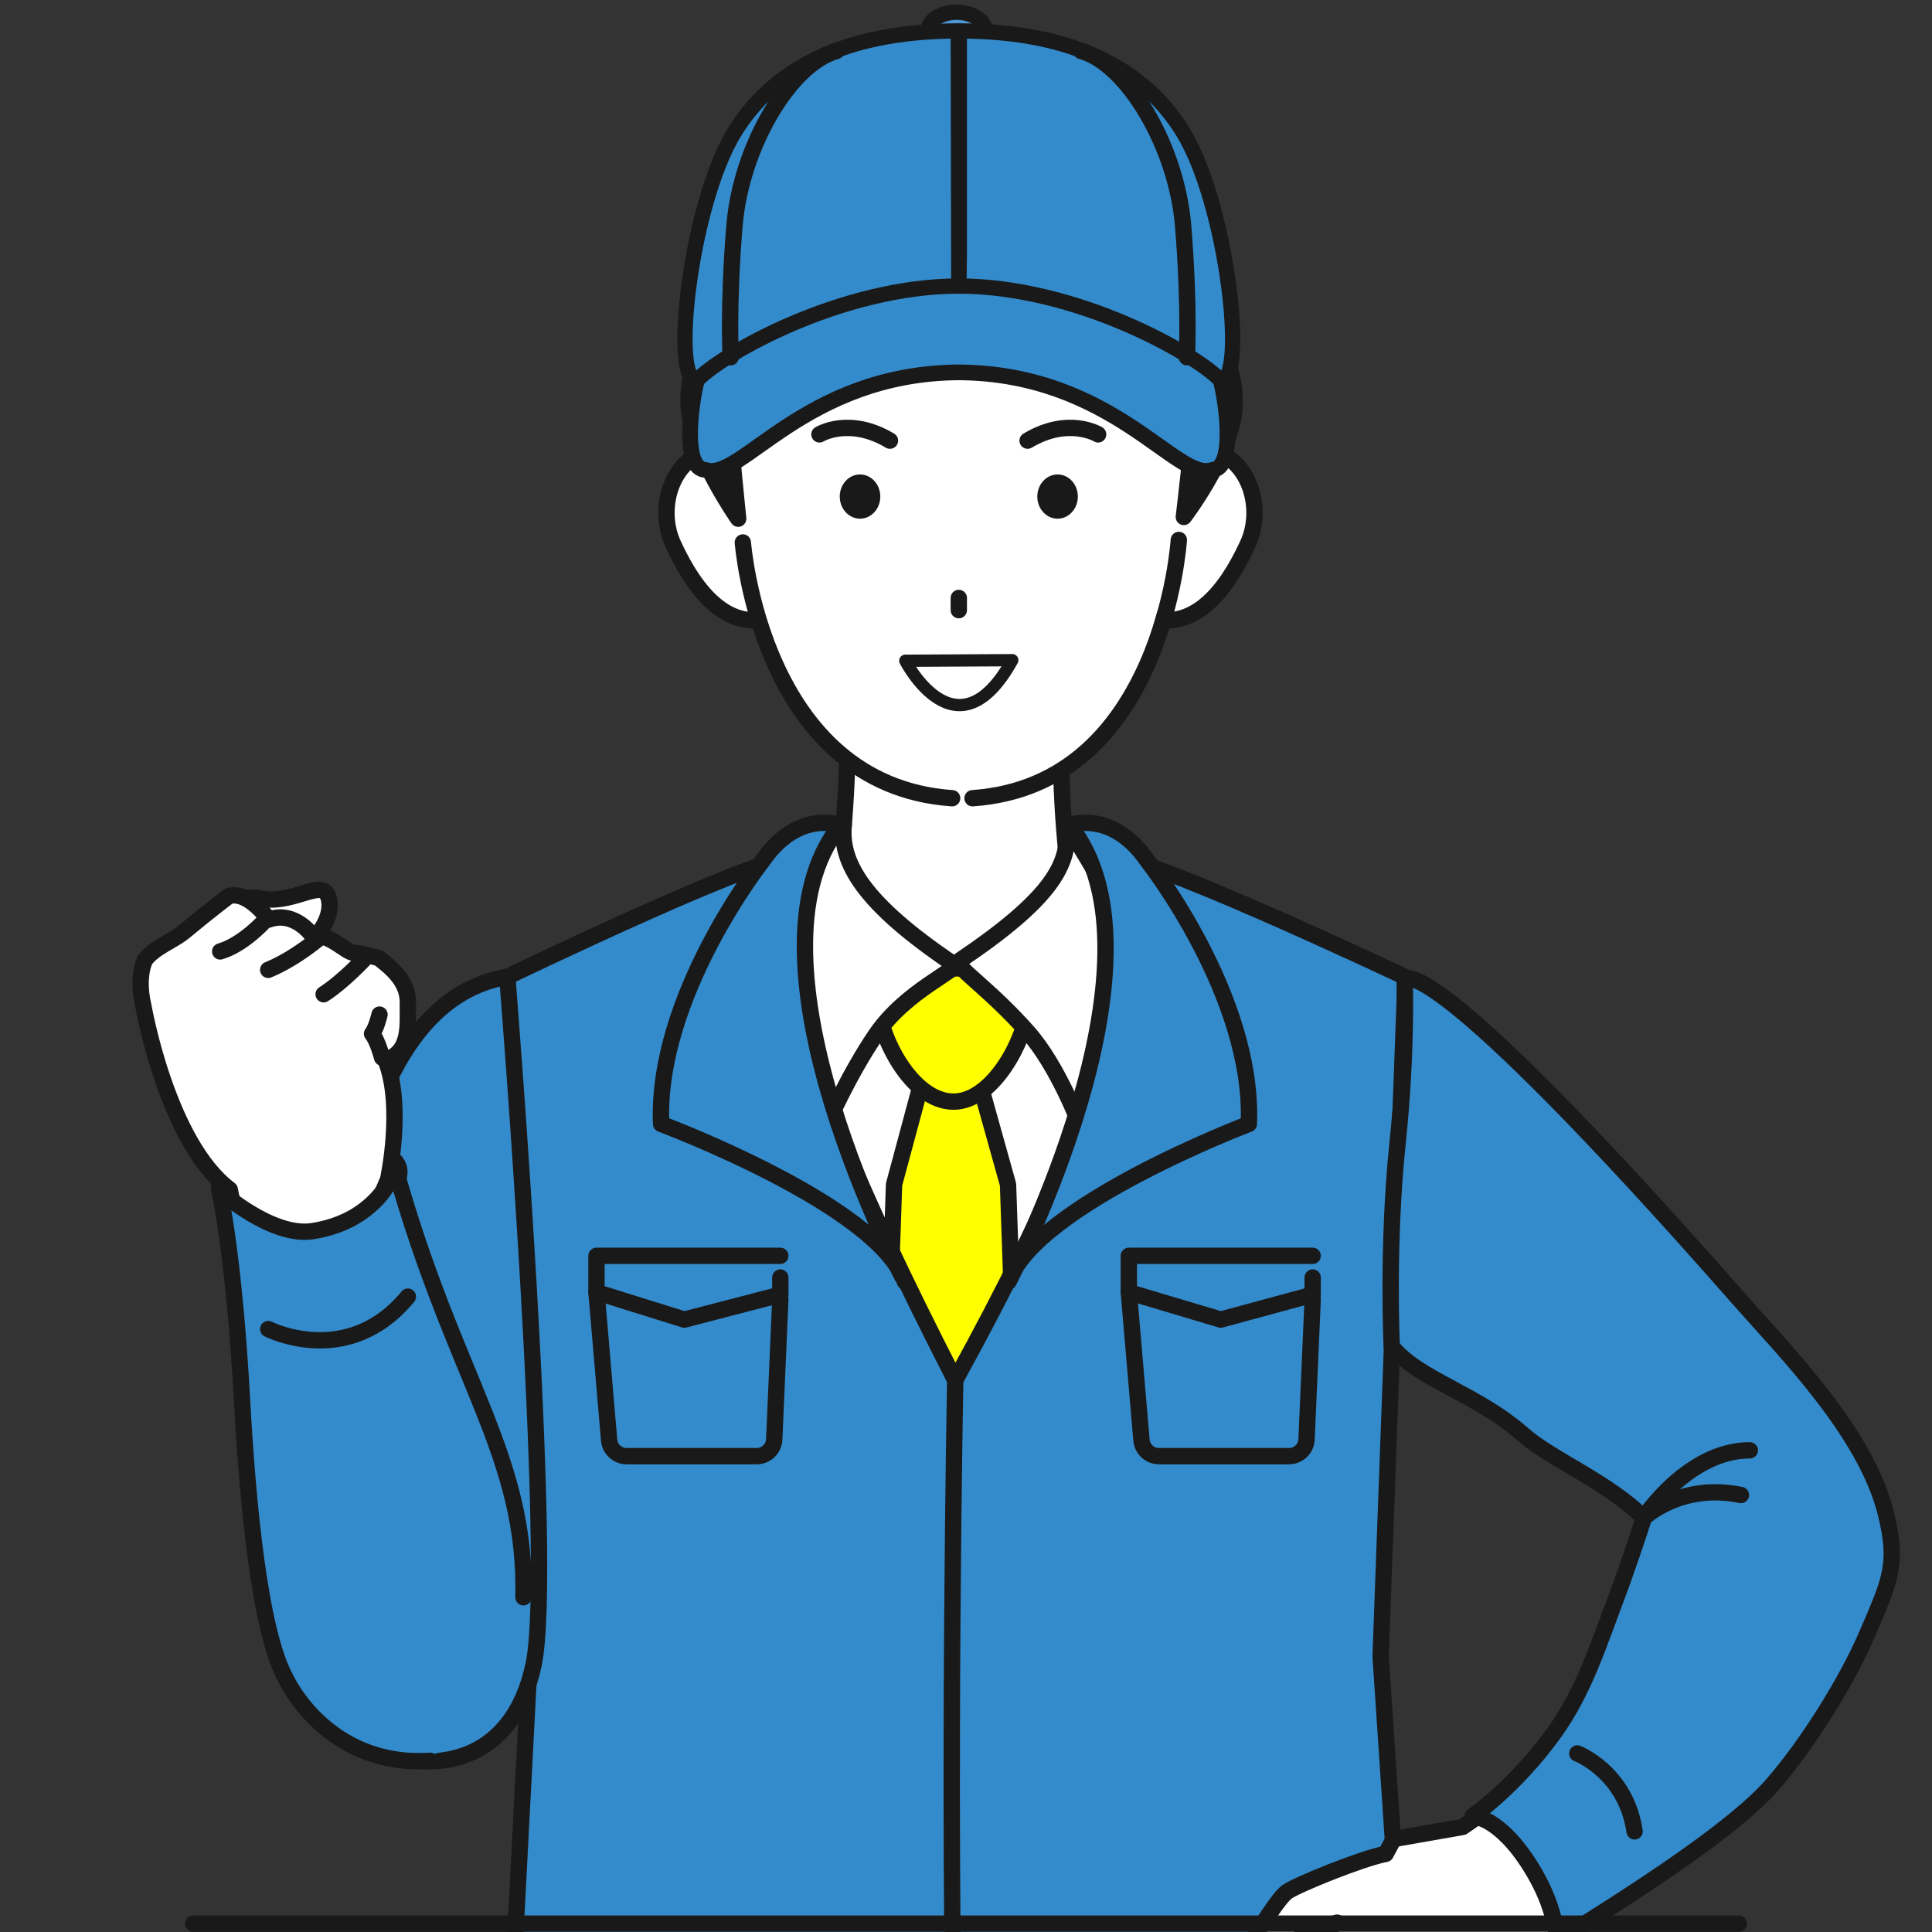 <?xml version="1.0" encoding="utf-8"?>
<!-- Generator: Adobe Illustrator 15.0.0, SVG Export Plug-In . SVG Version: 6.00 Build 0)  -->
<!DOCTYPE svg PUBLIC "-//W3C//DTD SVG 1.1//EN" "http://www.w3.org/Graphics/SVG/1.1/DTD/svg11.dtd">
<svg version="1.1" id="レイヤー_1" xmlns="http://www.w3.org/2000/svg" xmlns:xlink="http://www.w3.org/1999/xlink" x="0px"
	 y="0px" width="500px" height="500px" viewBox="0 0 500 500" enable-background="new 0 0 500 500" xml:space="preserve">
<rect x="0" y="0" width="500" height="500" fill="#333333" stroke="none"/>
<g>
	<g>
		
			<path fill="#FFFFFF" stroke="#191919" stroke-width="4.229" stroke-linecap="round" stroke-linejoin="round" stroke-miterlimit="10" d="
			M246.128,424.721c-49.31-77.041-41.357-204.286-41.357-204.286h82.717C287.488,220.436,295.438,347.68,246.128,424.721z"/>
		
			<path fill="#FFFFFF" stroke="#191919" stroke-width="4.229" stroke-linecap="round" stroke-linejoin="round" stroke-miterlimit="10" d="
			M210.1,258.863c11.791-35.417,9.08-86.463,9.08-86.463h56.013c0,0-4.123,48.596,8.483,86.463H210.1z"/>
		
			<polygon fill="#FFFF00" stroke="#191919" stroke-width="4.229" stroke-linecap="round" stroke-linejoin="round" stroke-miterlimit="10" points="
			237.99,281.979 254.007,281.979 260.876,306.543 267.196,490.978 245.717,521.14 225.062,490.978 231.382,306.543 		"/>
		
			<path fill="#FFFF00" stroke="#191919" stroke-width="4.229" stroke-linecap="round" stroke-linejoin="round" stroke-miterlimit="10" d="
			M227.266,259.557c-0.096-8.324,11.357-8.842,19.197-8.934c7.838-0.09,19.554,0.16,19.647,8.479
			c0.098,8.324-8.584,26.002-19.366,25.998C235.872,285.091,227.361,267.878,227.266,259.557z"/>
		<path fill="#348BCC" d="M137.108,429.26l-5.825-175.88c0,0,73.121-35.227,73.438-29.956c1.396,23.387-12.426,27.188,42.481,134.37
			c54.479-98.931,39.815-111.094,41.211-134.483c0.313-5.272,75.343,30.169,75.343,30.169L357.3,429.26l6.457,96.43l-6.418,25.599
			l-219.799,0.265l-6.257-32.07L137.108,429.26z"/>
		
			<path fill="none" stroke="#191919" stroke-width="4.229" stroke-linecap="round" stroke-linejoin="round" stroke-miterlimit="10" d="
			M137.449,549.276l-5.266-25.952l4.924-94.656l-5.825-175.88c0,0,73.121-35.226,73.438-29.956
			c1.396,23.39-12.426,27.188,42.481,134.369c54.479-98.93,39.815-111.096,41.211-134.482c0.313-5.273,75.343,30.17,75.343,30.17
			L357.3,428.668l6.457,96.428l-6.075,24.227"/>
		
			<path fill="none" stroke="#191919" stroke-width="4.229" stroke-linecap="round" stroke-linejoin="round" stroke-miterlimit="10" d="
			M247.202,357.795c0,0-2.005,104.96,0,188.739"/>
		<g>
			
				<polyline fill="none" stroke="#191919" stroke-width="4.229" stroke-linecap="round" stroke-linejoin="round" stroke-miterlimit="10" points="
				201.945,325.008 154.369,325.008 154.369,334.413 177.102,341.512 201.945,335.055 201.945,330.622 			"/>
			
				<path fill="none" stroke="#191919" stroke-width="4.229" stroke-linecap="round" stroke-linejoin="round" stroke-miterlimit="10" d="
				M201.945,336.344l-1.579,36.229c-0.14,2.407-2.129,4.28-4.537,4.28H162.17c-2.374,0-4.349-1.822-4.533-4.189l-3.27-38.249"/>
		</g>
		<g>
			
				<polyline fill="none" stroke="#191919" stroke-width="4.229" stroke-linecap="round" stroke-linejoin="round" stroke-miterlimit="10" points="
				339.716,325.008 292.136,325.008 292.136,334.413 315.926,341.512 339.716,335.055 339.716,330.622 			"/>
			
				<path fill="none" stroke="#191919" stroke-width="4.229" stroke-linecap="round" stroke-linejoin="round" stroke-miterlimit="10" d="
				M339.716,336.344l-1.585,36.229c-0.134,2.407-2.128,4.28-4.532,4.28h-33.661c-2.369,0-4.348-1.822-4.532-4.189l-3.27-38.249"/>
		</g>
		
			<path fill="#FFFFFF" stroke="#191919" stroke-width="4.229" stroke-linecap="round" stroke-linejoin="round" stroke-miterlimit="10" d="
			M286.66,231.813c0.273-0.755-10.766-19.139-10.639-17.931c1.043,9.864-4.119,18.868-27.737,34.761
			c-1.823,1.225,7.422,6.789,17.83,18.591c7.671,8.703,13.266,23.638,13.266,23.638C292.477,258.863,286.66,231.813,286.66,231.813z
			"/>
		
			<path fill="#FFFFFF" stroke="#191919" stroke-width="4.229" stroke-linecap="round" stroke-linejoin="round" stroke-miterlimit="10" d="
			M205.3,227.224c-0.277-0.754,13.201-15.114,13.073-13.906c-1.042,9.865,4.896,20.378,28.515,36.272
			c1.708,1.146-12.385,6.712-20.185,18.152c-7.104,10.41-12.62,23.13-12.62,23.13C201.353,257.951,205.3,227.224,205.3,227.224z"/>
		
			<path fill="#348BCC" stroke="#191919" stroke-width="4.229" stroke-linecap="round" stroke-linejoin="round" stroke-miterlimit="10" d="
			M217.508,213.592c0,0-10.849-4.297-20.17,9.183c0,0-27.625,34.993-26.247,68.096c0,0,56.054,20.91,63.094,40.819
			C234.185,331.69,189.582,248.241,217.508,213.592z"/>
		
			<path fill="#348BCC" stroke="#191919" stroke-width="4.229" stroke-linecap="round" stroke-linejoin="round" stroke-miterlimit="10" d="
			M276.787,213.592c0,0,10.847-4.297,20.169,9.183c0,0,27.624,34.993,26.246,68.096c0,0-55.145,20.91-62.186,40.819
			C261.018,331.69,304.717,248.241,276.787,213.592z"/>
	</g>
	<g>
		
			<path fill="#348BCC" stroke="#191919" stroke-width="4.229" stroke-linecap="round" stroke-linejoin="round" stroke-miterlimit="10" d="
			M131.282,252.789c-23.175,3.954-39.401,29.539-44.955,89.071c-6.179,66.234-12.775,105.885,20.874,113.533
			c5.399,1.228,25.328,1.258,30.87-24.474C143.615,405.183,131.282,252.789,131.282,252.789z"/>
		
			<path fill="#F7E27C" stroke="#191919" stroke-width="4.229" stroke-linecap="round" stroke-linejoin="round" stroke-miterlimit="10" d="
			M103.294,302.563c0.868,4.665-7.591,17.021-20.476,19.425c-12.886,2.399-25.184-9.76-26.055-14.433
			c-0.868-4.67,9.896-8.562,22.779-10.967C92.426,294.191,102.422,297.893,103.294,302.563z"/>
		<g>
			
				<path fill="#FFFFFF" stroke="#191919" stroke-width="4.229" stroke-linecap="round" stroke-linejoin="round" stroke-miterlimit="10" d="
				M77.878,245.115c-5.702,2.736-18.258,3.858-20.165-0.11c-1.904-3.966,2.995-14.089,9.139-12.59
				c8.332,2.034,15.981-4.822,17.886-0.853C86.647,235.529,83.577,242.375,77.878,245.115z"/>
			<path fill="#FFFFFF" d="M105.494,259.462c0.097-5.976-5.265-9.684-7.515-11.509c0,0-4.459-1.298-6.491-1.375
				c-2.031-0.081-6.158-4.969-10.765-4.528c0,0-4.489-6.461-11.208-4.072c0,0-5.356-7.582-10.354-6.066c0,0-5.385,4.059-11.508,9.18
				c-2.891,2.418-7.688,4.03-10.147,7.3c0,0-2.301,4.193-0.431,12.066c0,0,6.14,35.185,22.339,47.402l3.5,12.665
				c0,0,2.208,1.36,17.108-0.911c14.901-2.273,18.179-10.146,18.179-10.146l1.079-4.137c0,0,5.256-18.936,0.467-30.968
				C106.435,272.027,105.402,265.225,105.494,259.462z"/>
			
				<path fill="none" stroke="#191919" stroke-width="4.229" stroke-linecap="round" stroke-linejoin="round" stroke-miterlimit="10" d="
				M98.219,262.578c0,0-0.769,3.413-1.933,4.961c0,0,1.262,1.307,2.607,6.178"/>
			
				<path fill="none" stroke="#191919" stroke-width="4.229" stroke-linecap="round" stroke-linejoin="round" stroke-miterlimit="10" d="
				M98.291,310.224l2.123-4.891c0,0,4.174-18.937-0.614-30.968c6.688-2.336,5.653-9.143,5.748-14.903
				c0.094-5.974-5.263-9.684-7.515-11.509c0,0-4.46-1.298-6.489-1.375c-2.032-0.081-6.162-4.969-10.77-4.528
				c0,0-4.488-6.461-11.208-4.07c0,0-5.354-7.583-10.354-6.068c0,0-5.385,4.061-11.508,9.182c-2.892,2.417-7.688,4.032-10.146,7.298
				c0,0-2.303,4.193-0.431,12.068c0,0,6.136,35.183,22.336,47.4l1.792,8.919"/>
			
				<path fill="none" stroke="#191919" stroke-width="4.229" stroke-linecap="round" stroke-linejoin="round" stroke-miterlimit="10" d="
				M94.604,247.834c0,0-5.659,6.137-10.848,9.479"/>
			
				<path fill="none" stroke="#191919" stroke-width="4.229" stroke-linecap="round" stroke-linejoin="round" stroke-miterlimit="10" d="
				M83.429,242.091c0,0-6.653,5.886-14.023,8.904"/>
			
				<path fill="none" stroke="#191919" stroke-width="4.229" stroke-linecap="round" stroke-linejoin="round" stroke-miterlimit="10" d="
				M68.518,238.287c0,0-5.518,6.185-11.536,7.943"/>
		</g>
		<path fill="#348BCC" d="M135.205,418.572c0.895-36.818-17.885-66.918-32.263-113.892c0,0-2.017,12.166-19.646,13.46
			c-19.396,1.428-25.563-9.189-25.563-9.189s1.896,17.57,4.29,43.439c2.257,24.406,3.955,64.802,11.263,78.452
			c0,0,9.155,31.981,41.183,22.507C125.69,450.033,134.838,433.637,135.205,418.572z"/>
		
			<path fill="none" stroke="#191919" stroke-width="4.229" stroke-linecap="round" stroke-linejoin="round" stroke-miterlimit="10" d="
			M69.422,343.964c0,0,20.563,10.49,36.134-8.395"/>
		
			<path fill="none" stroke="#191919" stroke-width="4.227" stroke-linecap="round" stroke-linejoin="round" stroke-miterlimit="10" d="
			M135.463,413.373c0.896-36.817-17.702-55.897-33.128-110.82c0,0-4.022,13.392-21.497,16.068
			c-10.578,1.618-24.077-10.498-24.077-10.498s3.804,16.36,5.862,54.021c1.443,26.432,4.528,59.941,11.326,72.239
			c0,0,10.407,23.063,37.377,21.314"/>
	</g>
	<g>
		<g>
			
				<path fill="#FFFFFF" stroke="#191919" stroke-width="4.229" stroke-linecap="round" stroke-linejoin="round" stroke-miterlimit="10" d="
				M199.512,131.136c3.123,9.377,9.679,25.663,1.026,28.544c-8.655,2.883-17.988-0.72-26.333-18.89
				c-4.125-8.985-0.604-20.917,8.048-23.8C190.907,114.108,196.386,121.756,199.512,131.136z"/>
			
				<path fill="#FFFFFF" stroke="#191919" stroke-width="4.229" stroke-linecap="round" stroke-linejoin="round" stroke-miterlimit="10" d="
				M297.637,131.136c-3.123,9.377-9.682,25.663-1.028,28.544c8.655,2.883,17.985-0.72,26.329-18.89
				c4.126-8.985,0.607-20.917-8.049-23.8C306.237,114.108,300.762,121.756,297.637,131.136z"/>
			<path fill="#FFFFFF" d="M306.391,100.697c-0.853,51.538-11.911,106.785-58.263,106.785c-49.33,0-58.264-62.374-58.264-106.785
				c0-44.414,27.659-75.705,59.838-75.705C281.878,24.992,307.118,56.292,306.391,100.697z"/>
			
				<path fill="none" stroke="#191919" stroke-width="4.229" stroke-linecap="round" stroke-linejoin="round" stroke-miterlimit="10" d="
				M246.417,206.579c-49.479-3.399-54.168-66.188-54.168-66.188"/>
			
				<path fill="none" stroke="#191919" stroke-width="4.229" stroke-linecap="round" stroke-linejoin="round" stroke-miterlimit="10" d="
				M305.077,139.734c0,0-3.909,63.444-53.389,66.844"/>
			<path fill="#191919" d="M278.945,128.509c0,3.164-2.35,5.726-5.248,5.726c-2.896,0-5.245-2.563-5.245-5.726
				c0-3.16,2.35-5.723,5.245-5.723C276.595,122.786,278.945,125.349,278.945,128.509z"/>
			<path fill="#191919" d="M227.822,128.509c0,3.164-2.351,5.726-5.25,5.726c-2.897,0-5.247-2.563-5.247-5.726
				c0-3.16,2.351-5.723,5.247-5.723C225.471,122.786,227.822,125.349,227.822,128.509z"/>
			
				<line fill="none" stroke="#191919" stroke-width="4.229" stroke-linecap="round" stroke-linejoin="round" stroke-miterlimit="10" x1="248.136" y1="154.751" x2="248.136" y2="157.909"/>
			
				<path fill="none" stroke="#191919" stroke-width="4.229" stroke-linecap="round" stroke-linejoin="round" stroke-miterlimit="10" d="
				M212.069,112.418c0,0,7.687-4.698,18.253,1.617"/>
			
				<path fill="none" stroke="#191919" stroke-width="4.229" stroke-linecap="round" stroke-linejoin="round" stroke-miterlimit="10" d="
				M284.198,112.418c0,0-7.68-4.698-18.252,1.617"/>
			
				<path fill="#FFFFFF" stroke="#191919" stroke-width="3.172" stroke-linecap="round" stroke-linejoin="round" stroke-miterlimit="10" d="
				M261.98,170.855c-14.459,26.057-27.689,0.147-27.689,0.147L261.98,170.855z"/>
		</g>
	</g>
	
		<path fill="#191919" stroke="#191919" stroke-width="4.229" stroke-linecap="round" stroke-linejoin="round" stroke-miterlimit="10" d="
		M309.397,102.361c0,6.281-3.022,31.427-3.022,31.427s11.579-15.14,13.019-27.138c0.743-6.24-1.417-15.663-4.471-15.663
		C311.874,90.986,309.397,96.077,309.397,102.361z"/>
	
		<path fill="#191919" stroke="#191919" stroke-width="4.229" stroke-linecap="round" stroke-linejoin="round" stroke-miterlimit="10" d="
		M188.321,101.913c0,6.284,2.723,32.322,2.723,32.322s-11.281-16.034-12.718-28.032c-0.747-6.237,1.417-15.664,4.469-15.664
		S188.321,95.631,188.321,101.913z"/>
	<g>
		<ellipse fill="#4E96D2" cx="247.558" cy="8.012" rx="7.402" ry="4.852"/>
		<path fill="#348BCC" d="M315.937,98.462c0,0-24.595-33.024-67.801-33.266c-43.207,0.242-67.805,33.266-67.805,33.266
			c-1.703,6.817-3.653,22.894,2.195,23.136c9.011,3.41,25.573-24.983,65.608-25.23c40.032,0.248,56.6,28.639,65.608,25.23
			C319.59,121.356,317.641,105.28,315.937,98.462z"/>
		<g>
			<path fill="#348BCC" d="M190.076,34.211c-11.448,18.72-16.563,64.481-9.745,64.251c6.578-6.936,37.455-24.43,67.805-24.43
				l-0.13-66.021C222.467,8.012,201.521,15.491,190.076,34.211z"/>
			<path fill="#348BCC" d="M306.193,34.211C294.75,15.491,273.806,8.01,248.264,8.01v58.63l-0.128,7.391
				c30.35,0,61.226,17.494,67.801,24.43C322.757,98.693,317.641,52.934,306.193,34.211z"/>
		</g>
		<path fill="none" d="M216.507,13.183c-11.815,3.234-24.729,24.495-26.432,45.294c-1.706,20.802-0.972,33.976-0.972,33.976"/>
		<path fill="none" d="M279.764,13.183c11.813,3.234,24.727,24.495,26.429,45.294c1.705,20.802,0.973,33.976,0.973,33.976"/>
		<path fill="#4E96D2" d="M248.136,65.197"/>
		
			<path fill="none" stroke="#191919" stroke-width="3.955" stroke-linecap="round" stroke-linejoin="round" stroke-miterlimit="10" d="
			M240.156,8.012c0-2.68,3.313-4.852,7.401-4.852c4.09,0,7.403,2.172,7.403,4.852"/>
		
			<path fill="none" stroke="#191919" stroke-width="4.06" stroke-linecap="round" stroke-linejoin="round" stroke-miterlimit="10" d="
			M180.331,98.462c-1.703,6.817-3.653,22.894,2.194,23.136c9.011,3.41,25.573-24.983,65.609-25.23
			c40.032,0.248,56.6,28.639,65.608,25.23c5.845-0.243,3.896-16.32,2.191-23.136"/>
		<g>
			
				<path fill="none" stroke="#191919" stroke-width="3.955" stroke-linecap="round" stroke-linejoin="round" stroke-miterlimit="10" d="
				M190.076,34.211c-11.448,18.72-16.563,64.481-9.745,64.251c6.578-6.936,37.455-24.43,67.805-24.43l-0.13-66.021
				C222.467,8.012,201.521,15.491,190.076,34.211z"/>
			
				<path fill="none" stroke="#191919" stroke-width="3.955" stroke-linecap="round" stroke-linejoin="round" stroke-miterlimit="10" d="
				M306.193,34.211C294.75,15.491,273.806,8.01,248.264,8.01v58.63l-0.128,7.391c30.35,0,61.226,17.494,67.801,24.43
				C322.757,98.693,317.641,52.934,306.193,34.211z"/>
		</g>
		
			<path fill="none" stroke="#191919" stroke-width="4.229" stroke-linecap="round" stroke-linejoin="round" stroke-miterlimit="10" d="
			M216.507,13.183c-11.815,3.234-24.729,24.495-26.432,45.294c-1.706,20.802-0.972,33.976-0.972,33.976"/>
		
			<path fill="none" stroke="#191919" stroke-width="4.229" stroke-linecap="round" stroke-linejoin="round" stroke-miterlimit="10" d="
			M279.764,13.183c11.813,3.234,24.727,24.495,26.429,45.294c1.705,20.802,0.973,33.976,0.973,33.976"/>
		
			<path fill="none" stroke="#191919" stroke-width="4.06" stroke-linecap="round" stroke-linejoin="round" stroke-miterlimit="10" d="
			M248.136,65.197"/>
	</g>
	<g>
		
			<path fill="#FFFFFF" stroke="#191919" stroke-width="4.229" stroke-linecap="round" stroke-linejoin="round" stroke-miterlimit="10" d="
			M401.101,464.116l-9.028-0.69l-13.536,9.383l-17.859,3.133l-2.059,3.843c-6.228,1.174-22.824,7.959-25.447,9.757
			c-2.16,1.474-6.438,8.405-9.961,14.06c-2.997,4.813-6.772,8.939-6.772,8.939s-3.729,5.699-1.66,7.842
			c2.077,2.146,7.786-1.487,7.786-1.487s4.754-6.1,7.673-9.918c2.916-3.813,6.653-8.157,6.653-8.157s3.234-1.488,9.157-3.244
			c-4.067,3.258-9.021,8.014-10.349,9.528c-1.438,1.655-5.151,8.688-6.68,14.185c-1.468,5.283-5.325,10.516-5.325,10.516
			s-2.383,4.446,0.226,5.941c2.61,1.494,6.962-2.129,6.962-2.129s6.613-7.966,8.185-11.807c1.566-3.852,4.047-9.583,4.047-9.583
			l9.288-7.44l-3.085,3.714l-9.351,21.187c0,0-3.366,8.098-0.753,9.592c2.613,1.497,5.66-1.121,7.342-2.726
			c0.688-0.65,4.319-7.837,6.217-11.303c2.797-5.087,5.334-7.386,5.334-7.386l5.761-8.406c0.422,0.136-0.423-0.122,0,0
			l-4.088,15.167l-3.275,6.879c0,0-2.878,6.274-0.46,7.264c2.408,0.986,4.905,0.127,4.905,0.127l10.604-16.316l6.784-9.927
			c12.035-2.014,15.456-4.61,21.167-9.425c12.58-10.589,19.672-24.097,19.672-24.097L401.101,464.116z"/>
		<g>
			
				<path fill="#348BCC" stroke="#191919" stroke-width="4.229" stroke-linecap="round" stroke-linejoin="round" stroke-miterlimit="10" d="
				M488.073,391.734c-5.198-21.141-26.431-42.349-37.733-55.226c-81.657-92.982-86.818-83.016-86.818-83.016
				s0.678,18.389-1.813,42.175c-2.78,26.563-1.526,52.773-1.526,52.773c6.838,8.597,21.961,12.146,34.14,22.93
				c7.041,6.225,22.154,12.368,31.067,21.453c-0.567,2.284-5.403,16.187-6.216,18.315c-5.493,14.475-9.136,26.486-17.026,37.407
				c-10.175,14.073-21.065,21.496-21.065,21.496s6.816-0.136,15.054,13.053c5.585,8.943,6.569,15.813,6.894,19.48
				c0.338-1.019,42.249-25.231,55.712-40.756c9.066-10.446,19.172-26.628,24.349-38.638
				C489.25,408.86,491.297,404.851,488.073,391.734z"/>
		</g>
		
			<path fill="none" stroke="#191919" stroke-width="4.229" stroke-linecap="round" stroke-linejoin="round" stroke-miterlimit="10" d="
			M452.856,375.341c-16.039-0.011-27.465,17.485-27.465,17.485s9.566-9.175,25.16-5.917"/>
		
			<path fill="none" stroke="#191919" stroke-width="4.229" stroke-linecap="round" stroke-linejoin="round" stroke-miterlimit="10" d="
			M408.198,453.788c0,0,12.594,4.825,14.833,20.17"/>
	</g>
</g>
<line fill="none" stroke="#191919" stroke-width="4.229" stroke-linecap="round" stroke-linejoin="round" stroke-miterlimit="10" x1="50" y1="497.834" x2="450" y2="497.834"/>
</svg>

